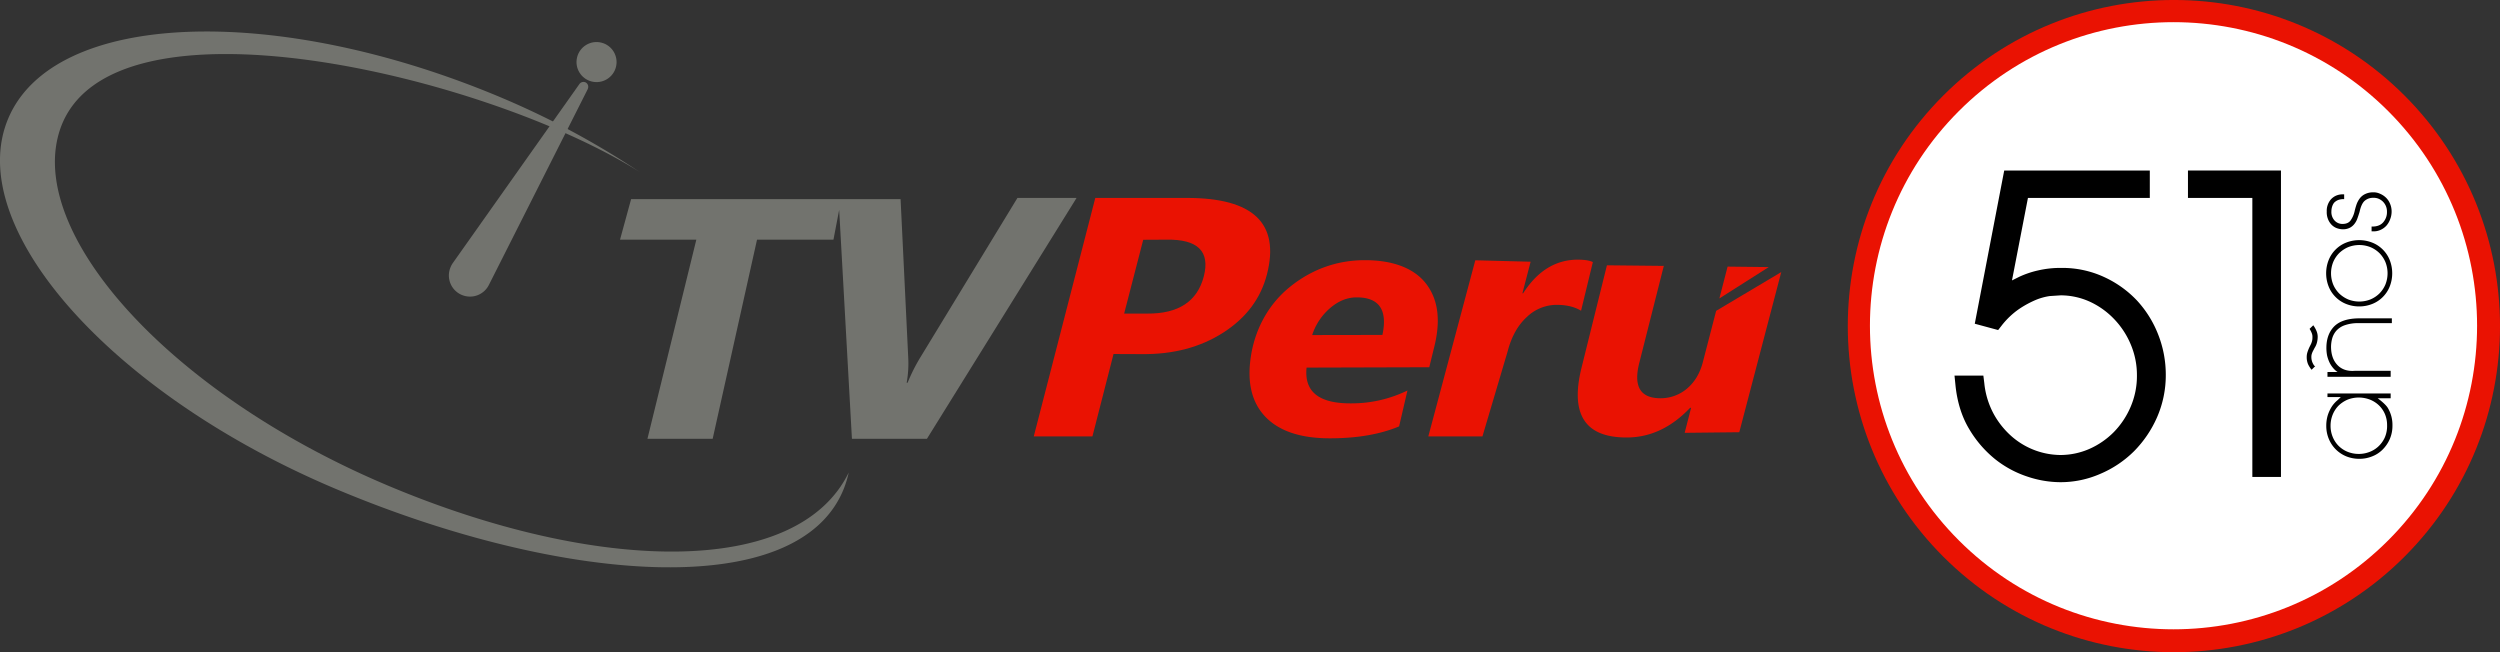 <svg id="f42e3027-e9fd-4236-b526-fb4199942ed4" data-name="Capa 1" xmlns="http://www.w3.org/2000/svg" width="2096.7" height="547" viewBox="0 0 2096.7 547">
  <rect x="0" y="0" width="2096.7" height="547" fill="#333333" stroke="none"/>
  <title>TV Perú logo 51 aniversario</title>
  <g>
    <g>
      <g>
        <path d="M411.7-84.6C226.2-162.7,107.1-298.1,136.5-383.8c41.4-120.2,357-45.3,485.9,36a697.3,697.3,0,0,0-116.1-62.4c-189.1-79.6-375.2-73.1-413.4,17.6S178.9-161.4,368-81.8s388,95.2,425.8-.6a88.5,88.5,0,0,0,4-13.3C754.9-7.6,587-10.8,411.7-84.6Z" transform="translate(-86 492)" style="fill: #72736e"/>
        <path d="M465.7-271.3,572-421.6a4.2,4.2,0,0,1,4.9-1.4h0a4.1,4.1,0,0,1,2.1,5.4v.2L496-253a17.7,17.7,0,0,1-22.6,8.4h0a17.7,17.7,0,0,1-9.6-23.1h0A17,17,0,0,1,465.7-271.3Z" transform="translate(-86 492)" style="fill: #72736e"/>
        <circle cx="586.7" cy="-440.1" r="16.8" transform="translate(785.4 727.8) rotate(-76)" style="fill: #72736e"/>
        <path d="M939.3-326,858.5-193.3A145.9,145.9,0,0,0,847.2-171h-.8a90.6,90.6,0,0,0,1.3-21.4L841.3-325h-226L606-291h64L629-124h54.7l37.2-167H785l4.8-25,10.7,192h62.9L988.9-326Z" transform="translate(-86 492)" style="fill: #72736e"/>
      </g>
      <g>
        <path d="M1019.9-195.1,1002.2-126H953l51.6-200h77q83.3,0,67,64c-5.2,20.2-17.3,36.5-36.6,48.9s-42.1,18.4-68.6,18.1Zm24.9-95.8-16,61.9h19.4c26.1.2,42-10.2,47.4-31.2s-5-31.3-31.5-30.8Z" transform="translate(-86 492)" style="fill: #ea1202"/>
        <path d="M1284.7-184l-102.9.3c-2.1,20.2,10.3,30.1,37.1,30a106.9,106.9,0,0,0,47.5-10.8l-7,30.1q-23.6,9.9-57.3,10-37,.2-54.5-17.7c-11.8-12.1-16-29.2-12.4-51.7s14.7-43.2,32.9-57.8,39.3-22.2,62.6-22.2,41.2,6.6,51.3,19.7,12.3,30.3,7.2,51.7Zm-39.3-27.1c4.5-20.9-2.7-31.5-21.5-31.5-8.1,0-15.6,3.1-22.6,9.2a49.9,49.9,0,0,0-14.8,22.4Z" transform="translate(-86 492)" style="fill: #ea1202"/>
        <path d="M1412-231.4c-4.9-3-11.2-4.7-18.8-4.9a36.1,36.1,0,0,0-26.6,10.1c-7.6,6.9-13,16.6-16.2,29L1329.3-126h-45.4l39.4-147.7,46.4,1.2-6.9,26.5h.6q18.6-29,47.4-28.2c4.9.1,8.7.8,11.1,2Z" transform="translate(-86 492)" style="fill: #ea1202"/>
        <polygon points="1483.4 224 1448.9 223.6 1442 250.3 1483.4 224" style="fill: #ea1202"/>
        <path d="M1525.3-231.3l-11.2,43.2c-2.4,9.2-6.8,16.5-13.1,21.9a34.2,34.2,0,0,1-22.2,8.2q-25.5.1-18-29.5l20.6-81.5-47.7-.5-21.3,85.9c-9.8,39.5,3.2,58.9,38.7,58.5q29-.3,52.4-24.9h.8l-5.4,21,45.8-.5,35.2-134.3Z" transform="translate(-86 492)" style="fill: #ea1202"/>
      </g>
    </g>
    <g>
      <circle cx="1909.2" cy="-218.5" r="273.5" transform="translate(627.7 1778) rotate(-45)" style="fill: #ea1202"/>
      <circle cx="1908.9" cy="-218.8" r="254.6" transform="translate(627.8 1777.7) rotate(-45)" style="fill: #fff"/>
      <g>
        <g>
          <path d="M1878.2-240a88.7,88.7,0,0,0-27.6-19.7,83.3,83.3,0,0,0-35.5-7.6,82.8,82.8,0,0,0-19.8,2.1,78.4,78.4,0,0,0-15.7,5.3l-6.2,3.1,13.4-69.2H1889v-23H1766.9l-24.7,128.5,19.6,5.3,2.9-3.7a66.5,66.5,0,0,1,14.6-13.9,83.2,83.2,0,0,1,14.4-7.8,49.3,49.3,0,0,1,11.4-3.1l9.2-.6a59.3,59.3,0,0,1,23.9,5.1,66.5,66.5,0,0,1,20.4,14.3,69.1,69.1,0,0,1,14.3,21.5,65.8,65.8,0,0,1,5.3,26.6A65.4,65.4,0,0,1,1873-151a68.8,68.8,0,0,1-14.1,21.3,66.6,66.6,0,0,1-20.6,14.2,60.6,60.6,0,0,1-24.1,5.1,63,63,0,0,1-21.1-3.8,63.3,63.3,0,0,1-19.6-11.5,69.5,69.5,0,0,1-15.3-18.9,68.5,68.5,0,0,1-8-26l-.8-6.4h-24.2l.8,7.9c1.4,14.1,5.3,26.6,11.5,36.9a93.4,93.4,0,0,0,21.9,25.4,87.2,87.2,0,0,0,27.2,14.6,87.4,87.4,0,0,0,27.3,4.6,83,83,0,0,0,33.6-7,89.6,89.6,0,0,0,28.2-18.9,94,94,0,0,0,19.4-28.6,88.2,88.2,0,0,0,7.3-35.8,92,92,0,0,0-6.4-33.6A90,90,0,0,0,1878.2-240Z" transform="translate(-86 492)"/>
          <polygon points="1835 143 1835 166 1889 166 1889 400 1913 400 1913 143 1835 143"/>
        </g>
        <g>
          <path d="M2049.2-159l-2.7,2.6a24.3,24.3,0,0,0-4.8,5.3,31.6,31.6,0,0,0-3.4,7.2,30,30,0,0,0-1.3,8.9,28.1,28.1,0,0,0,2.3,11.5,26.8,26.8,0,0,0,6.1,8.8,27,27,0,0,0,8.8,5.6,29.1,29.1,0,0,0,10.5,1.9,28.2,28.2,0,0,0,10.4-1.9,25.2,25.2,0,0,0,8.8-5.5,28.7,28.7,0,0,0,6.2-8.8,27.9,27.9,0,0,0,2.4-11.7,27.6,27.6,0,0,0-3.9-14.8c-2.1-3.5-8.5-8.1-8.5-8.1H2091v-4h-53v3Zm38.8,23.8a23.8,23.8,0,0,1-2.1,10.5,23.5,23.5,0,0,1-5.5,7.4,22.5,22.5,0,0,1-7.6,4.5,24.5,24.5,0,0,1-8.5,1.5,25,25,0,0,1-9.7-1.9,22.7,22.7,0,0,1-7.5-5.1,22.9,22.9,0,0,1-4.8-7.5,24.2,24.2,0,0,1-1.7-9.2,24.8,24.8,0,0,1,1.8-9.3,23.2,23.2,0,0,1,4.9-7.5,25.2,25.2,0,0,1,7.5-5,25.5,25.5,0,0,1,9.5-1.8,26.3,26.3,0,0,1,9.2,1.7,23.3,23.3,0,0,1,7.6,4.8,22.3,22.3,0,0,1,5.1,7.4,23.5,23.5,0,0,1,1.8,9.4Z" transform="translate(-86 492)"/>
          <path d="M2026.9-185.3a16.4,16.4,0,0,1-1.6-2.9,12,12,0,0,1-.8-4.2,9.7,9.7,0,0,1,.1-1.7,8.3,8.3,0,0,1,.4-1.5,15.4,15.4,0,0,1,.8-1.9l1.4-2.7a14.8,14.8,0,0,0,2.1-5,20.1,20.1,0,0,0,.5-4.2,12.4,12.4,0,0,0-1-5,23.2,23.2,0,0,0-2.2-4.1l-.5-.7-3.1,3,.3.5a20.1,20.1,0,0,1,1.6,3.3,8.1,8.1,0,0,1,.5,3.1,14.8,14.8,0,0,1-.1,2.1,11.6,11.6,0,0,1-.4,1.8,14.6,14.6,0,0,1-.7,1.9l-1.2,2.4h0a32.8,32.8,0,0,0-2,5.2,13.2,13.2,0,0,0-.4,3.4,15.1,15.1,0,0,0,1.1,5.9,21.4,21.4,0,0,0,2.5,4.1l.5.6,3-3Z" transform="translate(-86 492)"/>
          <path d="M2042.5-217c-3.6,4.3-5.4,10-5.4,16.7h0a34.9,34.9,0,0,0,.6,6.5,28.7,28.7,0,0,0,2.2,6.2,22.3,22.3,0,0,0,3.8,5.3,15.6,15.6,0,0,0,2.8,2.3H2038v4h53v-5h-30.2c-6.2.5-11.1-1.3-14.5-4.9s-5.2-8.5-5.3-14.8a27.8,27.8,0,0,1,1-7.6,16.7,16.7,0,0,1,3.6-6.5,17,17,0,0,1,6.8-4.4,33.7,33.7,0,0,1,10.9-1.8H2092v-4h-28.3C2054-224.8,2046.8-222.2,2042.5-217Z" transform="translate(-86 492)"/>
          <path d="M2044.8-282.7a25.9,25.9,0,0,0-5.8,8.8,30,30,0,0,0-2.1,11.1,30,30,0,0,0,2.1,11.1,25.9,25.9,0,0,0,5.8,8.8,25.9,25.9,0,0,0,8.8,5.8,29.5,29.5,0,0,0,11,2.1,29.5,29.5,0,0,0,11-2.1,25.9,25.9,0,0,0,8.8-5.8,25.9,25.9,0,0,0,5.8-8.8,30,30,0,0,0,2.1-11.1,30,30,0,0,0-2.1-11.1,25.9,25.9,0,0,0-5.8-8.8,25.9,25.9,0,0,0-8.8-5.8,29.5,29.5,0,0,0-11-2.1,29.5,29.5,0,0,0-11,2.1A25.9,25.9,0,0,0,2044.8-282.7Zm43.6,19.9a25.3,25.3,0,0,1-1.8,9.4,24,24,0,0,1-5,7.5,24,24,0,0,1-7.5,5,25.3,25.3,0,0,1-9.4,1.8,25.3,25.3,0,0,1-9.4-1.8,25.2,25.2,0,0,1-7.5-5,24,24,0,0,1-5-7.5,25.3,25.3,0,0,1-1.8-9.4,25.3,25.3,0,0,1,1.8-9.4,24,24,0,0,1,5-7.5,25.2,25.2,0,0,1,7.5-5,25.3,25.3,0,0,1,9.4-1.8,25.3,25.3,0,0,1,9.4,1.8,24,24,0,0,1,7.5,5,24,24,0,0,1,5,7.5,25.3,25.3,0,0,1,1.8,9.4Z" transform="translate(-86 492)"/>
          <path d="M2076-330.7a15,15,0,0,0-6.9,1.7,12.1,12.1,0,0,0-4.3,3.8,18.9,18.9,0,0,0-2.5,4.9c-.6,1.8-1.1,3.6-1.5,5.3a21.3,21.3,0,0,1-3.5,8c-1.3,1.7-3.3,2.7-6.2,2.8a8.9,8.9,0,0,1-7.1-2.8,10.5,10.5,0,0,1-2.7-7.8,13.2,13.2,0,0,1,.6-3.9,10.7,10.7,0,0,1,1.6-3.2,9.7,9.7,0,0,1,3.1-2.2,12.2,12.2,0,0,1,4.6-.9h.8v-4h-.8a13.9,13.9,0,0,0-6,1.1,13.1,13.1,0,0,0-4.3,3.1,14.7,14.7,0,0,0-2.7,4.7,14.4,14.4,0,0,0-.8,5.5,15.4,15.4,0,0,0,.8,5.7,14.2,14.2,0,0,0,2.7,4.8,12.1,12.1,0,0,0,4.3,3.2,15.2,15.2,0,0,0,5.9,1.2,12.5,12.5,0,0,0,5.7-1.3,11.8,11.8,0,0,0,3.8-3.2,15.8,15.8,0,0,0,2.5-4.6c.6-1.6,1.2-3.5,1.8-5.4h0c.9-4.1,2.1-7.1,3.9-9a10.5,10.5,0,0,1,7.5-2.9,11,11,0,0,1,4.4.7,12.3,12.3,0,0,1,3.6,2.3,11.8,11.8,0,0,1,2.6,3.7,11.6,11.6,0,0,1,1,4.9,12.9,12.9,0,0,1-3.2,9c-2,2.3-5.1,3.5-8.9,3.5h-.8v4h.7a13.8,13.8,0,0,0,6.6-1.1,15.3,15.3,0,0,0,5.1-3.6,16.9,16.9,0,0,0,3.2-5.5,17.3,17.3,0,0,0,1.2-6.4,16.4,16.4,0,0,0-1.3-6.5,14.7,14.7,0,0,0-3.4-5.1,16.1,16.1,0,0,0-5-3.3A12.8,12.8,0,0,0,2076-330.7Z" transform="translate(-86 492)"/>
        </g>
      </g>
    </g>
  </g>
</svg>
